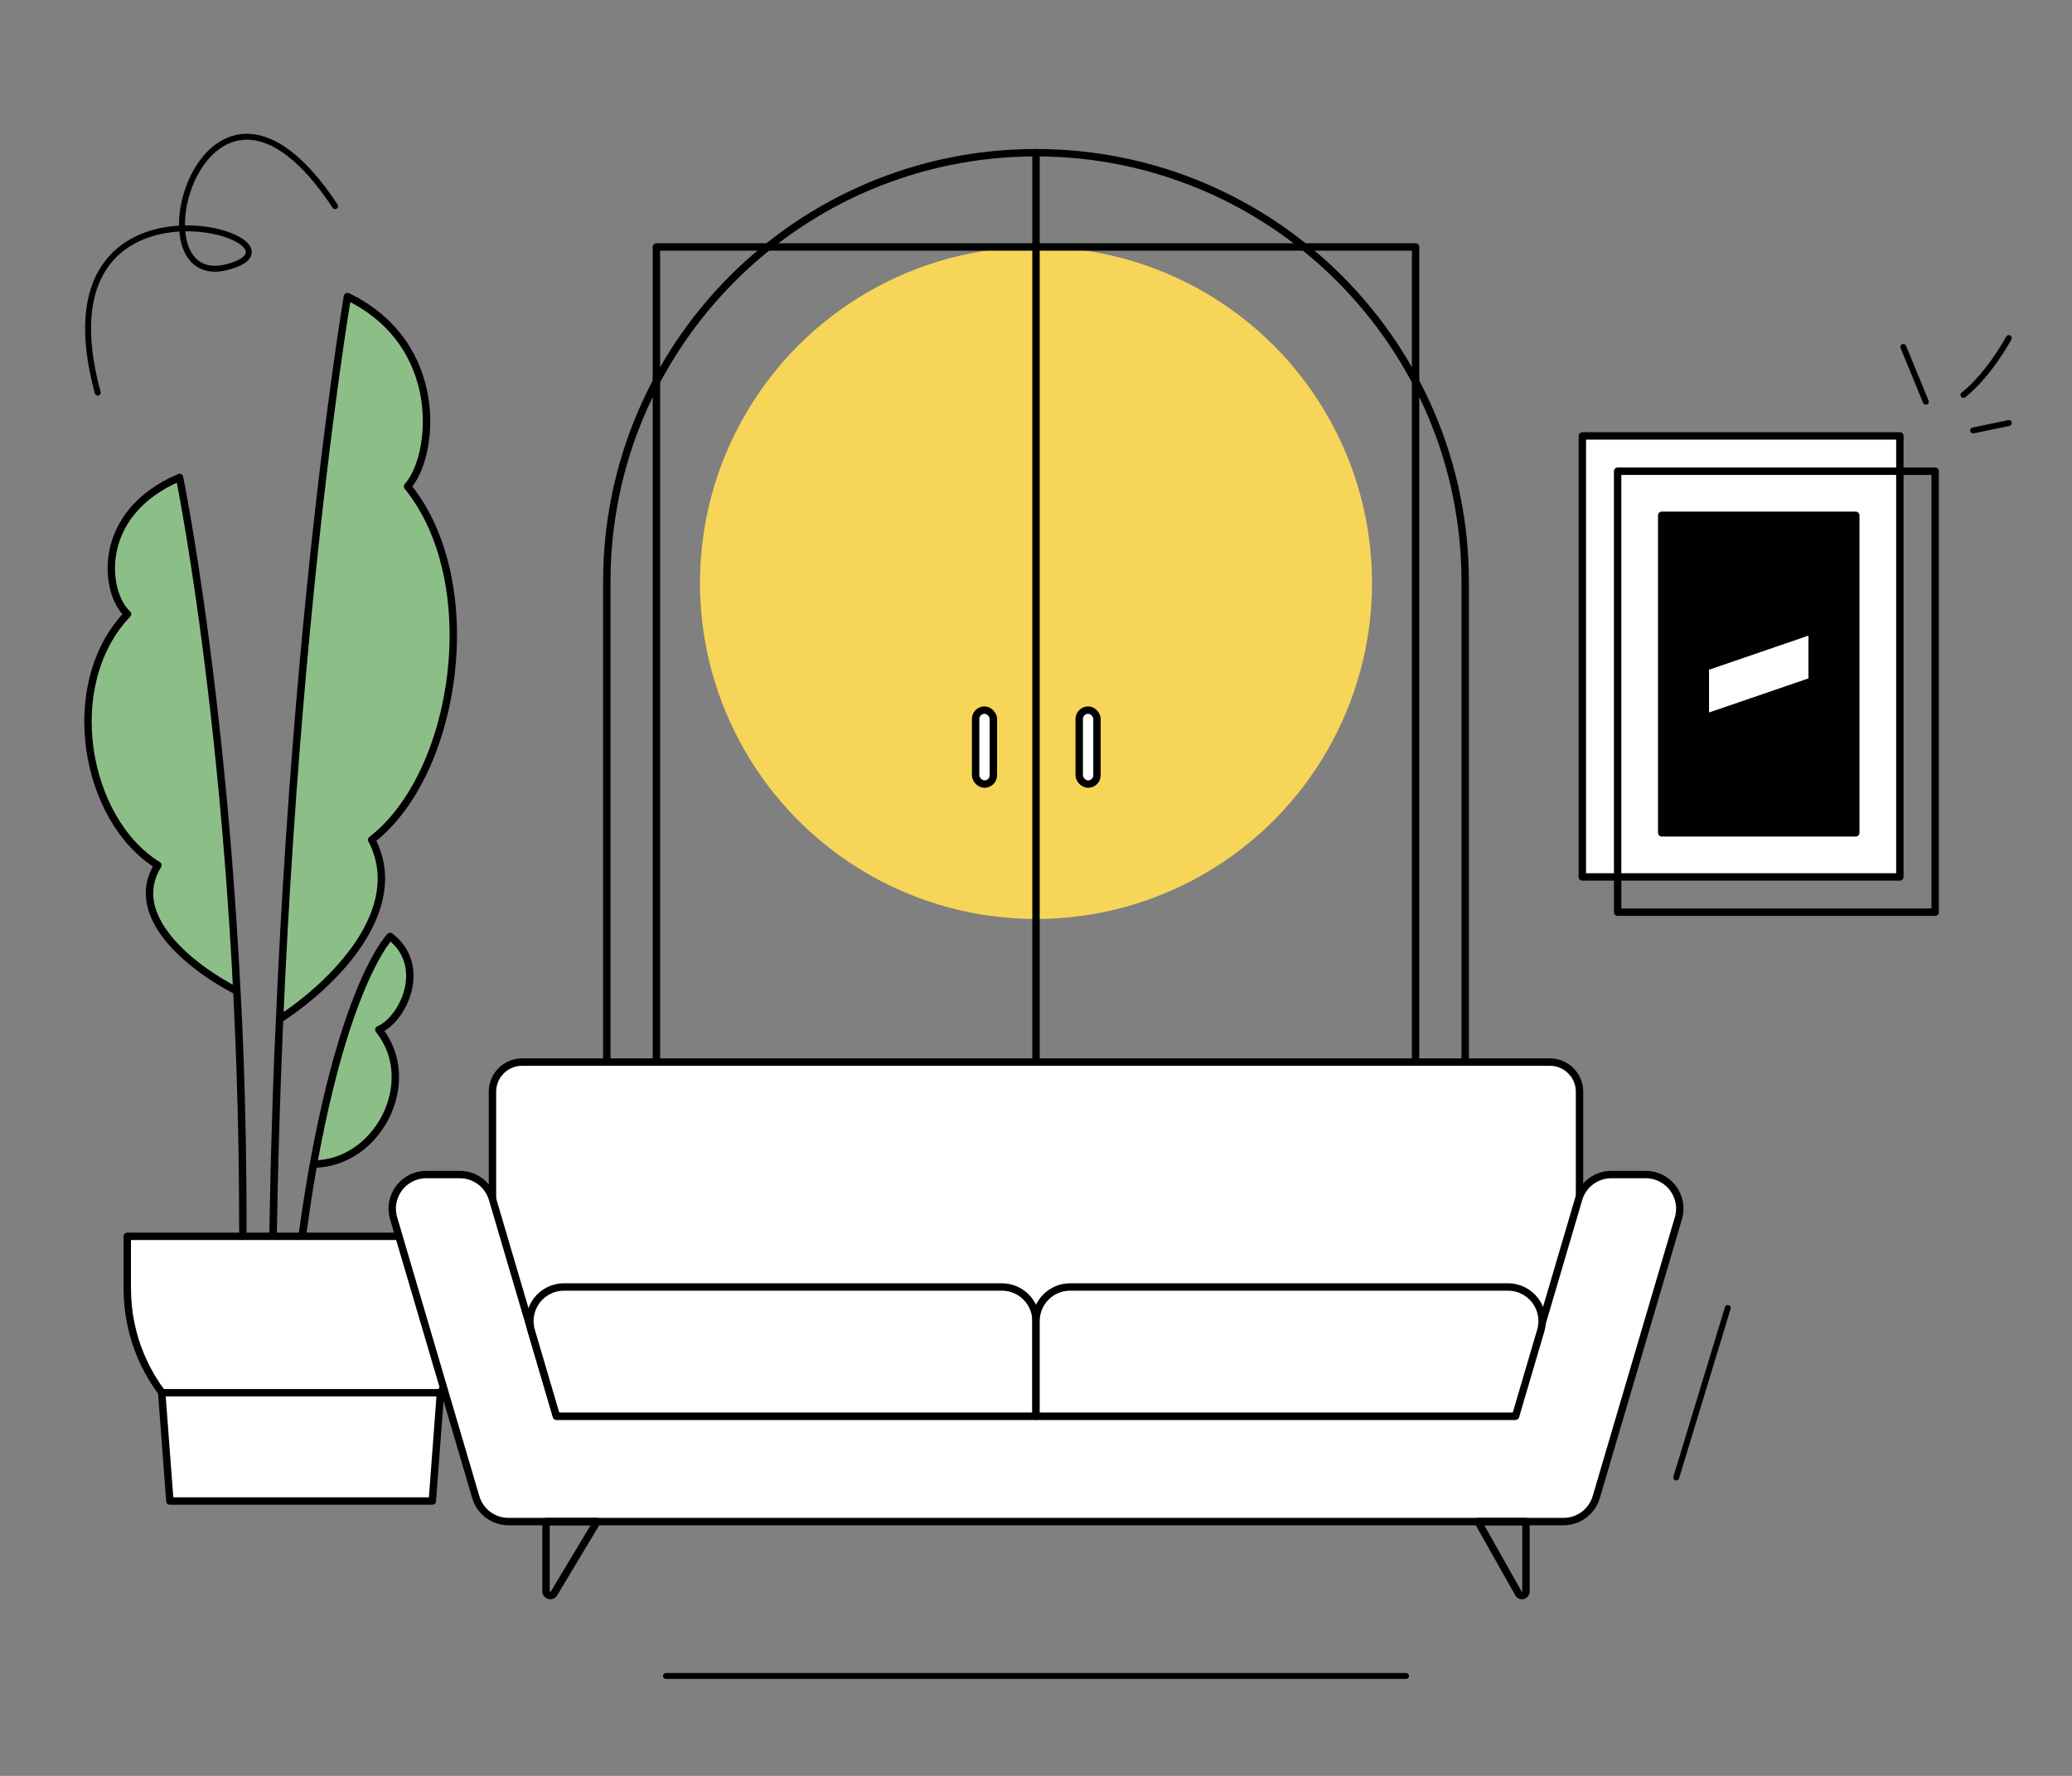 <?xml version="1.0" encoding="UTF-8"?>
<svg xmlns="http://www.w3.org/2000/svg" xmlns:xlink="http://www.w3.org/1999/xlink" id="eZh8yGfrizv1" viewBox="0 0 2800 2400" shape-rendering="geometricPrecision" text-rendering="geometricPrecision" style="background-color:transparent">
  <rect x="0" y="0" width="2800" height="2400" fill="#808080" stroke="none"/>
  <style><![CDATA[
#eZh8yGfrizv2_to {animation: eZh8yGfrizv2_to__to 5500ms linear infinite normal forwards}@keyframes eZh8yGfrizv2_to__to { 0% {transform: translate(1400px,787.85px);animation-timing-function: cubic-bezier(0.645,0.045,0.355,1)} 49.091% {transform: translate(1400px,1067.85px);animation-timing-function: cubic-bezier(0.645,0.045,0.355,1)} 100% {transform: translate(1400px,787.85px)}} #eZh8yGfrizv2_ts {animation: eZh8yGfrizv2_ts__ts 5500ms linear infinite normal forwards}@keyframes eZh8yGfrizv2_ts__ts { 0% {transform: scale(1,1);animation-timing-function: cubic-bezier(0.645,0.045,0.355,1)} 49.091% {transform: scale(0.9,0.9);animation-timing-function: cubic-bezier(0.645,0.045,0.355,1)} 100% {transform: scale(1,1)}} #eZh8yGfrizv13_tr {animation: eZh8yGfrizv13_tr__tr 5500ms linear infinite normal forwards}@keyframes eZh8yGfrizv13_tr__tr { 0% {transform: translate(411.52px,1501.478px) rotate(0deg);animation-timing-function: cubic-bezier(0.25,0.46,0.45,0.94)} 30.909% {transform: translate(411.52px,1501.478px) rotate(0.5deg);animation-timing-function: cubic-bezier(0.455,0.03,0.515,0.955)} 72.727% {transform: translate(411.52px,1501.478px) rotate(-2deg);animation-timing-function: cubic-bezier(0.55,0.085,0.68,0.53)} 100% {transform: translate(411.52px,1501.478px) rotate(0deg)}} #eZh8yGfrizv13_tk {animation: eZh8yGfrizv13_tk__tk 5500ms linear infinite normal forwards}@keyframes eZh8yGfrizv13_tk__tk { 0% {transform: skewX(0deg) skewY(0deg);animation-timing-function: cubic-bezier(0.25,0.46,0.45,0.94)} 30.909% {transform: skewX(0deg) skewY(3deg);animation-timing-function: cubic-bezier(0.455,0.03,0.515,0.955)} 72.727% {transform: skewX(0deg) skewY(-2deg);animation-timing-function: cubic-bezier(0.55,0.085,0.68,0.53)} 100% {transform: skewX(0deg) skewY(0deg)}} #eZh8yGfrizv14_tr {animation: eZh8yGfrizv14_tr__tr 5500ms linear infinite normal forwards}@keyframes eZh8yGfrizv14_tr__tr { 0% {transform: translate(450.735px,1501.478px) rotate(0deg);animation-timing-function: cubic-bezier(0.25,0.46,0.45,0.94)} 36.364% {transform: translate(450.735px,1501.478px) rotate(1deg);animation-timing-function: cubic-bezier(0.455,0.03,0.515,0.955)} 78.182% {transform: translate(450.735px,1501.478px) rotate(-1deg);animation-timing-function: cubic-bezier(0.55,0.085,0.68,0.53)} 100% {transform: translate(450.735px,1501.478px) rotate(0deg)}} #eZh8yGfrizv14_tk {animation: eZh8yGfrizv14_tk__tk 5500ms linear infinite normal forwards}@keyframes eZh8yGfrizv14_tk__tk { 0% {transform: skewX(0deg) skewY(0deg);animation-timing-function: cubic-bezier(0.25,0.46,0.45,0.94)} 36.364% {transform: skewX(0deg) skewY(5deg);animation-timing-function: cubic-bezier(0.455,0.03,0.515,0.955)} 78.182% {transform: skewX(0deg) skewY(-2deg);animation-timing-function: cubic-bezier(0.55,0.085,0.68,0.53)} 100% {transform: skewX(0deg) skewY(0deg)}} #eZh8yGfrizv15_tr {animation: eZh8yGfrizv15_tr__tr 5500ms linear infinite normal forwards}@keyframes eZh8yGfrizv15_tr__tr { 0% {transform: translate(372.032px,1494.667px) rotate(0deg);animation-timing-function: cubic-bezier(0.25,0.46,0.45,0.94)} 25.455% {transform: translate(372.032px,1494.667px) rotate(1deg);animation-timing-function: cubic-bezier(0.455,0.03,0.515,0.955)} 67.273% {transform: translate(372.032px,1494.667px) rotate(-1deg);animation-timing-function: cubic-bezier(0.55,0.085,0.68,0.53)} 100% {transform: translate(372.032px,1494.667px) rotate(0deg)}} #eZh8yGfrizv15_tk {animation: eZh8yGfrizv15_tk__tk 5500ms linear infinite normal forwards}@keyframes eZh8yGfrizv15_tk__tk { 0% {transform: skewX(0deg) skewY(0deg);animation-timing-function: cubic-bezier(0.25,0.46,0.45,0.94)} 25.455% {transform: skewX(0deg) skewY(4deg);animation-timing-function: cubic-bezier(0.455,0.03,0.515,0.955)} 67.273% {transform: skewX(0deg) skewY(-3deg);animation-timing-function: cubic-bezier(0.55,0.085,0.68,0.53)} 100% {transform: skewX(0deg) skewY(0deg)}} #eZh8yGfrizv32 {animation: eZh8yGfrizv32_s_do 5500ms linear infinite normal forwards}@keyframes eZh8yGfrizv32_s_do { 0% {stroke-dashoffset: 1712.46} 18.182% {stroke-dashoffset: 1712.46;animation-timing-function: cubic-bezier(0.77,0,0.175,1)} 34.545% {stroke-dashoffset: 856.23;animation-timing-function: cubic-bezier(0.77,0,0.175,1)} 50.909% {stroke-dashoffset: 0} 100% {stroke-dashoffset: 0}} #eZh8yGfrizv34_to {animation: eZh8yGfrizv34_to__to 5500ms linear infinite normal forwards}@keyframes eZh8yGfrizv34_to__to { 0% {transform: translate(2265px,1852.79px)} 36.364% {transform: translate(2265px,1852.79px);animation-timing-function: cubic-bezier(0.77,0,0.175,1)} 47.273% {transform: translate(2299px,1742.79px);animation-timing-function: step-start} 49.091% {transform: translate(2245px,1922.79px);animation-timing-function: cubic-bezier(0.77,0,0.175,1)} 58.182% {transform: translate(2265px,1852.79px)} 100% {transform: translate(2265px,1852.79px)}} #eZh8yGfrizv34 {animation: eZh8yGfrizv34_s_do 5500ms linear infinite normal forwards}@keyframes eZh8yGfrizv34_s_do { 0% {stroke-dashoffset: 479} 36.364% {stroke-dashoffset: 479;animation-timing-function: cubic-bezier(0.77,0,0.175,1)} 47.273% {stroke-dashoffset: 239.5;animation-timing-function: cubic-bezier(0.77,0,0.175,1)} 58.182% {stroke-dashoffset: 0} 100% {stroke-dashoffset: 0}} #eZh8yGfrizv36 {animation: eZh8yGfrizv36_s_do 5500ms linear infinite normal forwards}@keyframes eZh8yGfrizv36_s_do { 0% {stroke-dashoffset: 160} 65.455% {stroke-dashoffset: 160;animation-timing-function: cubic-bezier(0.77,0,0.175,1)} 78.182% {stroke-dashoffset: 80;animation-timing-function: cubic-bezier(0.77,0,0.175,1)} 90.909% {stroke-dashoffset: 0} 100% {stroke-dashoffset: 0}} #eZh8yGfrizv37 {animation: eZh8yGfrizv37_s_do 5500ms linear infinite normal forwards}@keyframes eZh8yGfrizv37_s_do { 0% {stroke-dashoffset: 98.46} 65.455% {stroke-dashoffset: 98.46;animation-timing-function: cubic-bezier(0.77,0,0.175,1)} 78.182% {stroke-dashoffset: 49.23;animation-timing-function: cubic-bezier(0.77,0,0.175,1)} 90.909% {stroke-dashoffset: 0} 100% {stroke-dashoffset: 0}} #eZh8yGfrizv38 {animation: eZh8yGfrizv38_s_do 5500ms linear infinite normal forwards}@keyframes eZh8yGfrizv38_s_do { 0% {stroke-dashoffset: 197.6} 65.455% {stroke-dashoffset: 197.6;animation-timing-function: cubic-bezier(0.77,0,0.175,1)} 78.182% {stroke-dashoffset: 98.8;animation-timing-function: cubic-bezier(0.77,0,0.175,1)} 90.909% {stroke-dashoffset: 0} 100% {stroke-dashoffset: 0}}
]]></style>
  <g id="eZh8yGfrizv2_to" transform="translate(1400,787.85)">
    <g id="eZh8yGfrizv2_ts" transform="scale(1,1)">
      <circle r="454.09" transform="translate(-0,0)" fill="#f7d559"></circle>
    </g>
  </g>
  <g>
    <g>
      <rect width="1025.9" height="1253.87" rx="0" ry="0" transform="translate(887.05 333.76)" fill="none" stroke="#000" stroke-width="10" stroke-linecap="round" stroke-linejoin="round"></rect>
      <path d="M1400,206.36v0c320.11,0,580,259.89,580,580v968.9h-1160v-968.9c0-320.11,259.89-580,580-580Z" fill="none" stroke="#000" stroke-width="10" stroke-linecap="round" stroke-linejoin="round"></path>
    </g>
    <line x1="1400" y1="206.36" x2="1400" y2="1435.35" fill="#fff" stroke="#000" stroke-width="10" stroke-linecap="round" stroke-linejoin="round"></line>
    <g>
      <rect width="24" height="100" rx="12" ry="12" transform="translate(1458.42 959.66)" fill="#fff" stroke="#000" stroke-width="10" stroke-linecap="round" stroke-linejoin="round"></rect>
      <rect width="24" height="100" rx="12" ry="12" transform="translate(1318.42 959.66)" fill="#fff" stroke="#000" stroke-width="10" stroke-linecap="round" stroke-linejoin="round"></rect>
    </g>
  </g>
  <g>
    <g transform="translate(-43.85 169.352)">
      <g id="eZh8yGfrizv13_tr" transform="translate(411.52,1501.478) rotate(0)">
        <g id="eZh8yGfrizv13_tk" transform="skewX(0) skewY(0)">
          <path d="M411.52,1663.7c.73-840,101.84-1432.27,101.84-1432.27c133.63,64.55,117.79,216.32,81.21,256.54C699.96,617.8,661.94,875.96,546.16,965.6c49.8,95.42-53.8,196.67-124.47,242.3c0,0-10.23,195.82-10.17,455.79Z" transform="translate(-411.52,-1501.478)" fill="#8cbf88" stroke="#000" stroke-width="10" stroke-linecap="round" stroke-linejoin="round"></path>
        </g>
      </g>
      <g id="eZh8yGfrizv14_tr" transform="translate(450.735,1501.478) rotate(0)">
        <g id="eZh8yGfrizv14_tk" transform="skewX(0) skewY(0)">
          <path d="M433.51,1670.83c40.37-477.31,137.54-574.64,137.54-574.64c51.93,40.12,17.56,111.98-15.24,126.04c56.24,70.3-1.56,181.21-88.3,181.59-3.45,15.13-24.87,151.72-34,267Z" transform="translate(-450.735,-1501.478)" fill="#8cbf88" stroke="#000" stroke-width="10" stroke-linecap="round" stroke-linejoin="round"></path>
        </g>
      </g>
      <g id="eZh8yGfrizv15_tr" transform="translate(372.032,1494.667) rotate(0)">
        <g id="eZh8yGfrizv15_tk" transform="skewX(0) skewY(0)">
          <path d="M385.75,1662.17c.59-598.75-85.53-1018.75-85.53-1018.75-115.05,48.89-101.64,156.74-70.24,184.62-90.86,94.82-58.52,278.02,40.95,339.42-42.98,69.09,46,139.03,106.73,170.04c0,0,8.52,139.36,8.09,324.68Z" transform="translate(-385.763,-1662.18)" fill="#8cbf88" stroke="#000" stroke-width="10" stroke-linecap="round" stroke-linejoin="round"></path>
        </g>
      </g>
    </g>
    <path d="M406.88,1976.18v0C277.16,1976.18,172,1871.02,172,1741.3v-70.47h469.77v70.47c0,129.72-105.16,234.88-234.88,234.88Z" fill="#fff" stroke="#000" stroke-width="10" stroke-linecap="round" stroke-linejoin="round"></path>
    <polygon points="584.22,2028.57 229.55,2028.57 218.55,1882.23 595.21,1882.23 584.22,2028.57" fill="#fff" stroke="#000" stroke-width="10" stroke-linecap="round" stroke-linejoin="round"></polygon>
  </g>
  <g>
    <path d="M705.51,1435.35h1388.98c22.08,0,40,17.92,40,40v438.54h-1468.98v-438.54c0-22.08,17.92-40,40-40Z" fill="#fff" stroke="#000" stroke-width="10" stroke-linecap="round" stroke-linejoin="round"></path>
    <path d="M2223.92,1587.32h-46.41c-20.42,0-38.4,13.45-44.17,33.04l-86.46,293.53h-1294.91l-86.46-293.53c-5.77-19.59-23.75-33.04-44.17-33.04h-45.26c-30.75,0-52.86,29.56-44.17,59.06l111.01,376.89c5.77,19.59,23.75,33.04,44.17,33.04h1317.84c0,0,107.98,0,107.98,0c20.42,0,38.4-13.45,44.17-33.04l111.01-376.89c8.69-29.5-13.42-59.06-44.17-59.06Z" fill="#fff" stroke="#000" stroke-width="10" stroke-linecap="round" stroke-linejoin="round"></path>
    <path d="M1400,1913.89h-648.03l-34.03-115.53c-8.69-29.5,13.42-59.06,44.17-59.06h591.84c25.43,0,46.05,20.62,46.05,46.05v128.54Z" fill="#fff" stroke="#000" stroke-width="10" stroke-linecap="round" stroke-linejoin="round"></path>
    <path d="M1400,1913.89h648.03c0,0,34.03-115.53,34.03-115.53c8.69-29.5-13.42-59.06-44.17-59.06h-591.84c-25.43,0-46.05,20.62-46.05,46.05v128.54Z" fill="#fff" stroke="#000" stroke-width="10" stroke-linecap="round" stroke-linejoin="round"></path>
    <g>
      <path d="M737.86,2056.3v94.34c0,5.84,7.69,7.97,10.69,2.96l58.38-97.3h-69.07Z" fill="none" stroke="#000" stroke-width="10" stroke-linecap="round" stroke-linejoin="round"></path>
      <path d="M2062.14,2056.3v94.34c0,5.84-7.22,7.97-10.05,2.96l-54.86-97.3h64.91Z" fill="none" stroke="#000" stroke-width="10" stroke-linecap="round" stroke-linejoin="round"></path>
    </g>
  </g>
  <line x1="900" y1="2265" x2="1900" y2="2265" fill="#8cbf88" stroke="#000" stroke-width="8" stroke-linecap="round" stroke-linejoin="round"></line>
  <rect width="429.08" height="595.95" rx="0" ry="0" transform="translate(2138.31 589.15)" fill="#fff" stroke="#000" stroke-width="10" stroke-linecap="round" stroke-linejoin="round"></rect>
  <rect width="429.08" height="595.95" rx="0" ry="0" transform="translate(2185.99 636.82)" fill="none" stroke="#000" stroke-width="10" stroke-linecap="round" stroke-linejoin="round"></rect>
  <rect width="262.22" height="429.08" rx="0" ry="0" transform="translate(2245.58 696.42)" stroke="#000" stroke-width="10" stroke-linecap="round" stroke-linejoin="round"></rect>
  <polygon points="2443.86,916.82 2309.51,962.9 2309.51,905.1 2443.86,859.01 2443.86,916.82" fill="#fff"></polygon>
  <g transform="translate(-164.614-1636.443)">
    <path id="eZh8yGfrizv32" d="M229.272,2169.371c-89.187-327.3,311.75-206.501,175.65-169.941s-29.365-346.805,145.095-82.125" transform="translate(67.434-2.266)" fill="none" stroke="#000" stroke-width="8" stroke-linecap="round" stroke-dashoffset="1712.46" stroke-dasharray="856.229"></path>
  </g>
  <g transform="translate(35 29.43)">
    <g id="eZh8yGfrizv34_to" transform="translate(2265,1852.79)">
      <line id="eZh8yGfrizv34" x1="2230.16" y1="1967.36" x2="2299.84" y2="1738.22" transform="translate(-2265,-1852.79)" fill="none" stroke="#000" stroke-width="8" stroke-linecap="round" stroke-linejoin="round" stroke-dashoffset="479" stroke-dasharray="239.5"></line>
    </g>
  </g>
  <g transform="translate(57.78-132.056)">
    <path id="eZh8yGfrizv36" d="M2548.236,487.148l-30.383-74.009" transform="translate(-3.563 187.782)" fill="none" stroke="#000" stroke-width="8" stroke-linecap="round" stroke-dashoffset="160" stroke-dasharray="80.002"></path>
    <path id="eZh8yGfrizv37" d="M2612.173,525.998l48.2-10.018" transform="translate(-3.563 187.782)" fill="none" stroke="#000" stroke-width="8" stroke-linecap="round" stroke-dashoffset="98.46" stroke-dasharray="49.23"></path>
    <path id="eZh8yGfrizv38" d="M2559.133,477.998c34.98-27.855,61.24-76.82,61.24-76.82" transform="translate(36.437 187.782)" fill="none" stroke="#000" stroke-width="8" stroke-linecap="round" stroke-dashoffset="197.6" stroke-dasharray="98.798"></path>
  </g>
</svg>
